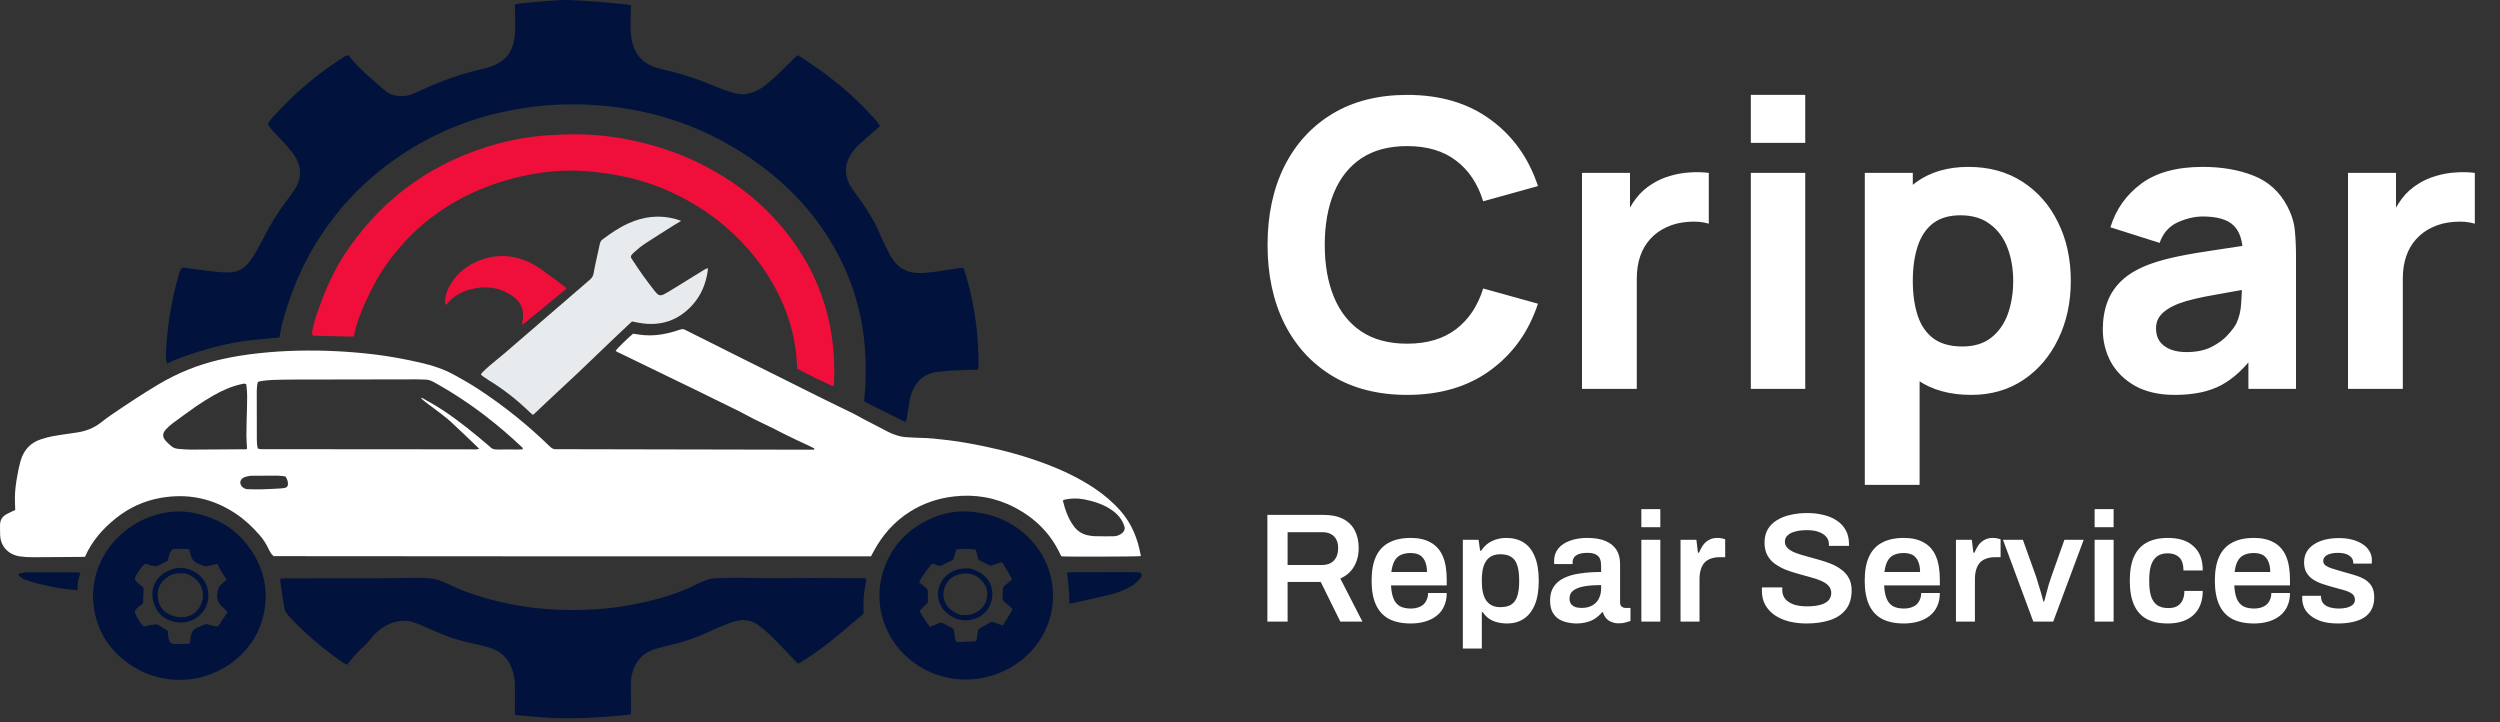 <svg width="225" height="65" viewBox="0 0 225 65" fill="none" xmlns="http://www.w3.org/2000/svg">
<rect x="0" y="0" width="225" height="65" fill="#333333" stroke="none"/>
<path d="M95.533 50.068C95.917 50.118 102.358 50.1 102.664 50.049C102.667 50.036 102.674 50.022 102.671 50.01C102.405 48.502 101.861 47.122 100.83 45.958C100.128 45.167 99.327 44.495 98.448 43.91C97.095 43.01 95.634 42.322 94.116 41.75C92.29 41.062 90.413 40.544 88.501 40.151C87.445 39.933 86.383 39.742 85.313 39.613C84.448 39.508 83.582 39.414 82.709 39.403C82.377 39.399 82.046 39.368 81.715 39.356C81.08 39.332 80.491 39.147 79.928 38.867C79.656 38.732 79.391 38.584 79.121 38.444C78.63 38.189 78.138 37.938 77.649 37.681C77.38 37.54 77.121 37.379 76.849 37.244C75.82 36.737 74.784 36.245 73.758 35.734C71.431 34.578 69.108 33.415 66.784 32.253C65.14 31.431 63.498 30.607 61.854 29.784C61.817 29.766 61.778 29.75 61.744 29.727C61.557 29.602 61.369 29.6 61.157 29.677C60.623 29.869 60.074 30.011 59.513 30.1C58.825 30.209 58.136 30.212 57.448 30.103C57.285 30.077 57.121 30.055 56.98 30.034C56.638 30.296 55.631 31.276 55.408 31.563C55.508 31.679 55.656 31.72 55.787 31.784C58.062 32.888 60.339 33.988 62.613 35.094C63.918 35.728 65.222 36.366 66.521 37.011C67.115 37.306 67.686 37.648 68.288 37.924C69.067 38.282 69.826 38.673 70.588 39.064C71.325 39.441 72.085 39.777 72.834 40.132C72.994 40.208 73.151 40.289 73.295 40.361C73.296 40.473 73.236 40.47 73.184 40.471C73.059 40.473 72.935 40.473 72.81 40.473C65.271 40.458 57.731 40.443 50.191 40.427C50.164 40.427 50.136 40.424 50.108 40.428C49.856 40.461 49.673 40.366 49.487 40.185C47.493 38.24 45.327 36.507 42.995 34.981C42.337 34.551 41.649 34.165 40.961 33.781C39.977 33.23 38.915 32.884 37.818 32.634C36.469 32.326 35.111 32.07 33.738 31.904C32.64 31.77 31.538 31.676 30.432 31.616C29.202 31.55 27.971 31.535 26.74 31.563C25.62 31.589 24.503 31.663 23.387 31.779C22.162 31.906 20.948 32.099 19.749 32.379C17.823 32.827 16.011 33.56 14.308 34.566C12.82 35.446 11.387 36.41 9.957 37.379C9.659 37.58 9.376 37.802 9.093 38.023C8.456 38.521 7.733 38.805 6.937 38.922C6.212 39.029 5.486 39.126 4.764 39.253C4.399 39.317 4.038 39.422 3.684 39.537C2.725 39.847 2.134 40.521 1.855 41.469C1.731 41.891 1.647 42.326 1.567 42.76C1.445 43.425 1.348 44.095 1.341 44.772C1.338 45.142 1.36 45.512 1.371 45.909C1.312 45.933 1.235 45.958 1.162 45.992C0.987 46.075 0.814 46.16 0.642 46.248C0.205 46.47 -0.016 46.819 0.002 47.315C0.012 47.605 -0.003 47.895 0.013 48.184C0.075 49.335 0.933 49.956 1.782 50.076C2.164 50.13 2.553 50.15 2.939 50.15C4.364 50.149 5.789 50.134 7.214 50.123C7.364 50.122 7.515 50.116 7.649 50.112C8.273 48.69 9.252 47.583 10.429 46.642C11.605 45.701 12.943 45.083 14.425 44.816C16.894 44.371 19.18 44.848 21.262 46.258C22.056 46.796 22.75 47.447 23.376 48.172C23.667 48.508 23.909 48.874 24.106 49.273C24.246 49.555 24.379 49.848 24.621 50.053C42.545 50.08 60.458 50.07 78.387 50.07C78.474 49.911 78.553 49.767 78.63 49.623C79.406 48.169 80.462 46.967 81.856 46.076C83.076 45.297 84.413 44.845 85.852 44.68C87.774 44.46 89.605 44.774 91.318 45.669C93.147 46.625 94.556 48.006 95.43 49.895C95.454 49.946 95.482 49.993 95.509 50.041C95.515 50.052 95.526 50.061 95.533 50.068ZM37.964 35.796C37.946 35.817 37.927 35.837 37.909 35.858C38.033 35.965 38.153 36.079 38.283 36.178C38.579 36.405 38.885 36.619 39.179 36.848C39.648 37.212 40.135 37.559 40.572 37.958C41.427 38.74 42.254 39.553 43.133 40.391C43.002 40.417 42.927 40.444 42.852 40.445C42.464 40.447 42.077 40.441 41.69 40.44C35.728 40.435 29.765 40.431 23.803 40.426C23.679 40.426 23.554 40.432 23.43 40.423C23.352 40.416 23.276 40.386 23.202 40.367C23.118 40.052 23.117 39.747 23.115 39.445C23.108 38.052 23.107 36.658 23.108 35.265C23.108 35.059 23.126 34.851 23.147 34.646C23.156 34.553 23.192 34.463 23.217 34.371C23.325 34.342 23.416 34.305 23.511 34.293C23.84 34.254 24.17 34.207 24.501 34.195C25.164 34.172 25.828 34.163 26.492 34.161C30.172 34.153 33.851 34.147 37.531 34.142C37.779 34.142 38.028 34.162 38.277 34.163C38.547 34.165 38.786 34.248 39.022 34.378C40.684 35.294 42.263 36.334 43.765 37.493C44.849 38.33 45.885 39.222 46.883 40.159C46.956 40.227 47.061 40.283 47.057 40.438C46.91 40.445 46.775 40.457 46.64 40.457C46.017 40.458 45.395 40.444 44.773 40.457C44.507 40.463 44.281 40.42 44.102 40.213C44.067 40.172 44.02 40.14 43.977 40.104C42.692 39.013 41.392 37.941 39.986 37.003C39.332 36.566 38.65 36.178 37.964 35.796ZM22.152 34.564C22.168 34.664 22.188 34.756 22.198 34.85C22.258 35.428 22.25 36.007 22.232 36.587C22.206 37.442 22.183 38.297 22.177 39.152C22.174 39.562 22.213 39.972 22.233 40.394C22.097 40.467 21.942 40.434 21.794 40.435C20.273 40.448 18.751 40.462 17.23 40.465C16.843 40.465 16.456 40.434 16.071 40.4C15.85 40.381 15.629 40.323 15.454 40.18C15.262 40.023 15.074 39.857 14.911 39.672C14.613 39.336 14.609 39.011 14.909 38.672C15.09 38.467 15.299 38.279 15.519 38.115C16.24 37.58 16.963 37.046 17.702 36.536C18.202 36.192 18.722 35.873 19.248 35.57C20.03 35.121 20.853 34.766 21.739 34.57C21.86 34.544 21.979 34.496 22.152 34.564ZM95.657 45.057C95.716 45.013 95.726 45.002 95.738 44.997C95.776 44.983 95.815 44.966 95.855 44.958C96.416 44.843 96.975 44.829 97.542 44.938C98.378 45.098 99.178 45.343 99.903 45.798C100.305 46.051 100.658 46.362 100.915 46.762C101.033 46.945 101.127 47.151 101.191 47.359C101.271 47.621 101.176 47.847 100.952 48.012C100.734 48.173 100.488 48.263 100.219 48.266C99.652 48.271 99.085 48.27 98.518 48.257C98.312 48.252 98.104 48.217 97.902 48.174C97.412 48.068 97.004 47.822 96.695 47.425C96.151 46.724 95.868 45.912 95.657 45.057ZM25.695 42.881C25.836 43.114 25.929 43.326 25.917 43.57C25.907 43.77 25.821 43.871 25.625 43.911C25.503 43.935 25.379 43.953 25.255 43.96C24.662 43.991 24.068 44.026 23.475 44.042C23.088 44.052 22.701 44.036 22.314 44.027C22.113 44.023 21.937 43.955 21.794 43.807C21.538 43.541 21.576 43.189 21.894 43.002C21.999 42.94 22.121 42.899 22.24 42.874C22.402 42.84 22.568 42.815 22.733 42.814C23.507 42.807 24.281 42.805 25.055 42.812C25.26 42.814 25.465 42.855 25.695 42.881Z" fill="white"/>
<path d="M71.793 4.969C71.678 5.068 71.56 5.16 71.454 5.265C71.01 5.7 70.579 6.148 70.127 6.575C69.746 6.935 69.352 7.284 68.947 7.617C68.571 7.924 68.151 8.165 67.689 8.325C67.178 8.502 66.665 8.527 66.139 8.386C65.389 8.185 64.668 7.904 63.955 7.606C62.599 7.042 61.207 6.595 59.772 6.278C59.449 6.206 59.128 6.115 58.818 6C57.858 5.644 57.237 4.969 56.953 3.985C56.794 3.436 56.75 2.872 56.744 2.306C56.739 1.852 56.769 1.396 56.781 0.941C56.785 0.792 56.782 0.642 56.782 0.477C56.666 0.452 56.575 0.424 56.483 0.413C55.136 0.262 53.786 0.147 52.433 0.061C51.742 0.017 51.051 -0.021 50.361 0.014C49.547 0.055 48.734 0.131 47.921 0.199C47.507 0.234 47.096 0.284 46.683 0.327C46.588 0.337 46.494 0.35 46.376 0.365C46.362 0.464 46.337 0.555 46.338 0.646C46.345 1.101 46.364 1.556 46.367 2.012C46.371 2.563 46.37 3.115 46.265 3.661C46.059 4.737 45.446 5.488 44.434 5.894C44.014 6.063 43.567 6.175 43.125 6.28C41.356 6.698 39.654 7.305 38.01 8.074C37.697 8.22 37.382 8.363 37.059 8.486C36.667 8.635 36.259 8.685 35.837 8.636C35.399 8.586 34.999 8.446 34.664 8.16C34.086 7.667 33.508 7.173 32.949 6.659C32.38 6.137 31.831 5.593 31.362 4.962C31.089 5.019 30.871 5.165 30.655 5.309C30.276 5.562 29.899 5.818 29.527 6.083C27.992 7.177 26.575 8.407 25.277 9.774C25.04 10.024 24.801 10.274 24.568 10.529C24.456 10.651 24.348 10.778 24.255 10.914C24.097 11.145 24.097 11.218 24.264 11.432C24.407 11.617 24.562 11.795 24.722 11.966C25.023 12.29 25.339 12.6 25.635 12.928C25.894 13.215 26.143 13.511 26.377 13.819C26.517 14.004 26.635 14.211 26.736 14.421C27.109 15.194 27.091 15.97 26.706 16.732C26.583 16.977 26.421 17.204 26.262 17.429C26.056 17.723 25.833 18.005 25.622 18.295C24.956 19.212 24.352 20.167 23.842 21.182C23.558 21.749 23.247 22.304 22.93 22.853C22.772 23.127 22.591 23.392 22.39 23.637C21.93 24.2 21.341 24.514 20.594 24.517C19.984 24.52 19.379 24.463 18.775 24.384C18.09 24.295 17.405 24.199 16.72 24.11C16.612 24.096 16.5 24.108 16.381 24.108C16.237 24.242 16.175 24.429 16.124 24.612C15.954 25.222 15.779 25.832 15.642 26.451C15.358 27.731 15.161 29.026 15.034 30.331C14.989 30.784 14.959 31.239 14.939 31.693C14.928 31.94 14.946 32.189 14.964 32.437C14.97 32.527 15.016 32.614 15.05 32.725C15.82 32.312 16.627 32.067 17.423 31.799C19.104 31.235 20.824 30.828 22.587 30.619C23.342 30.529 24.101 30.472 24.858 30.401C24.953 30.392 25.048 30.388 25.144 30.382C25.235 29.935 25.3 29.501 25.412 29.079C26.168 26.216 27.317 23.527 28.969 21.058C30.401 18.919 32.109 17.032 34.116 15.416C36.693 13.341 39.552 11.78 42.706 10.762C44.302 10.247 45.931 9.89 47.593 9.661C49.575 9.389 51.565 9.328 53.555 9.459C59.486 9.852 64.787 11.892 69.405 15.632C72.239 17.927 74.462 20.717 75.981 24.043C76.8 25.835 77.346 27.709 77.65 29.656C77.924 31.41 77.958 33.172 77.868 34.939C77.848 35.324 77.804 35.707 77.77 36.103C77.832 36.148 77.882 36.195 77.941 36.224C79.092 36.796 80.244 37.365 81.396 37.935C81.42 37.946 81.449 37.95 81.504 37.965C81.586 37.862 81.596 37.729 81.616 37.598C81.698 37.081 81.775 36.562 81.867 36.047C81.903 35.844 81.964 35.645 82.028 35.449C82.424 34.253 83.238 33.576 84.507 33.449C85.375 33.362 86.245 33.318 87.116 33.29C87.406 33.281 87.695 33.275 88.009 33.267C88.031 33.167 88.065 33.078 88.066 32.988C88.071 32.643 88.074 32.298 88.063 31.953C88.02 30.628 87.908 29.31 87.682 28.002C87.471 26.777 87.183 25.571 86.81 24.386C86.782 24.296 86.742 24.209 86.706 24.115C86.598 24.115 86.502 24.103 86.41 24.117C85.658 24.229 84.908 24.358 84.155 24.457C83.676 24.52 83.192 24.576 82.71 24.574C81.648 24.571 80.818 24.108 80.255 23.208C80.035 22.858 79.858 22.482 79.672 22.112C79.518 21.803 79.369 21.491 79.237 21.173C78.686 19.851 77.918 18.659 77.07 17.512C76.882 17.257 76.699 16.996 76.533 16.726C76.283 16.319 76.157 15.871 76.14 15.392C76.125 14.953 76.228 14.544 76.43 14.157C76.651 13.738 76.939 13.366 77.283 13.043C77.746 12.609 78.231 12.197 78.706 11.776C78.87 11.631 79.053 11.506 79.204 11.324C79.071 11.117 78.917 10.942 78.766 10.766C77.784 9.619 76.69 8.586 75.523 7.628C74.433 6.733 73.285 5.915 72.1 5.149C72.009 5.091 71.912 5.038 71.793 4.969Z" fill="#01133C"/>
<path d="M25.256 52.07C25.198 52.255 25.24 52.419 25.263 52.577C25.362 53.273 25.477 53.967 25.576 54.663C25.609 54.891 25.698 55.085 25.843 55.258C25.985 55.427 26.124 55.6 26.278 55.758C27.571 57.089 28.976 58.291 30.483 59.374C30.717 59.543 30.955 59.71 31.252 59.831C31.3 59.768 31.349 59.708 31.395 59.645C31.836 59.04 32.361 58.511 32.91 58.005C33.043 57.883 33.158 57.751 33.269 57.609C33.842 56.879 34.517 56.287 35.434 56.014C36.021 55.839 36.606 55.808 37.188 56.002C37.554 56.123 37.917 56.261 38.268 56.421C38.921 56.721 39.579 57.006 40.251 57.265C41.145 57.609 42.077 57.805 43.007 58.014C43.411 58.105 43.814 58.209 44.206 58.341C45.131 58.652 45.747 59.288 46.078 60.198C46.239 60.642 46.332 61.104 46.34 61.574C46.353 62.305 46.34 63.036 46.339 63.767C46.338 63.945 46.339 64.123 46.339 64.306C46.407 64.332 46.456 64.364 46.508 64.368C47.251 64.434 47.995 64.503 48.739 64.56C49.746 64.636 50.756 64.647 51.766 64.635C53.053 64.619 54.336 64.543 55.617 64.418C55.987 64.382 56.358 64.347 56.754 64.309C56.768 64.183 56.789 64.078 56.789 63.973C56.787 63.27 56.779 62.566 56.778 61.863C56.777 61.462 56.79 61.062 56.884 60.67C57.155 59.551 57.812 58.779 58.926 58.425C59.202 58.337 59.484 58.268 59.767 58.202C61.211 57.867 62.618 57.429 63.959 56.788C64.494 56.532 65.05 56.317 65.6 56.094C65.791 56.016 65.993 55.961 66.193 55.907C66.962 55.702 67.68 55.823 68.314 56.303C68.709 56.603 69.09 56.928 69.442 57.277C70.109 57.938 70.751 58.624 71.403 59.3C71.537 59.439 71.668 59.581 71.816 59.738C71.905 59.693 71.99 59.656 72.067 59.607C73.256 58.871 74.382 58.049 75.453 57.151C76.204 56.521 76.951 55.885 77.713 55.241C77.721 54.719 77.702 54.181 77.745 53.647C77.788 53.128 77.894 52.614 77.973 52.095C77.845 52.011 77.704 52.041 77.57 52.04C76.049 52.031 74.527 52.021 73.006 52.021C71.719 52.021 70.433 52.044 69.147 52.041C68.179 52.039 67.211 52.001 66.243 52C65.593 51.999 64.944 52.032 64.294 52.056C63.987 52.067 63.694 52.153 63.411 52.267C63.117 52.386 62.819 52.502 62.538 52.649C61.541 53.172 60.486 53.535 59.406 53.836C58.005 54.226 56.584 54.513 55.142 54.693C53.505 54.897 51.861 54.942 50.214 54.876C47.346 54.762 44.563 54.212 41.868 53.231C41.363 53.047 40.881 52.801 40.388 52.585C40.16 52.485 39.931 52.389 39.701 52.294C39.326 52.14 38.937 52.068 38.532 52.039C37.619 51.976 36.707 52.02 35.795 52.031C34.315 52.049 32.835 52.047 31.355 52.05C29.474 52.053 27.593 52.053 25.712 52.055C25.563 52.056 25.414 52.065 25.256 52.07Z" fill="#01133C"/>
<path d="M71.756 33.194C72.797 33.737 73.836 34.252 74.891 34.734C74.925 34.75 74.97 34.739 75.032 34.742C75.043 34.644 75.059 34.552 75.063 34.459C75.322 28.82 73.567 23.899 69.751 19.723C67.856 17.65 65.617 16.026 63.106 14.771C60.98 13.708 58.738 12.978 56.403 12.534C55.507 12.363 54.603 12.241 53.693 12.163C52.31 12.046 50.93 12.073 49.548 12.16C47.942 12.26 46.358 12.505 44.808 12.928C39.188 14.461 34.688 17.591 31.359 22.372C30.336 23.841 29.558 25.44 28.932 27.114C28.676 27.798 28.415 28.481 28.235 29.192C28.192 29.366 28.149 29.54 28.117 29.716C28.09 29.864 28.066 30.014 28.13 30.183C28.189 30.194 28.254 30.214 28.32 30.215C29.398 30.242 30.477 30.266 31.555 30.29C31.65 30.293 31.745 30.291 31.845 30.291C32.111 28.841 32.718 27.542 33.34 26.253C33.966 24.955 34.749 23.753 35.663 22.637C36.576 21.52 37.603 20.518 38.744 19.635C40.553 18.233 42.564 17.208 44.731 16.481C45.966 16.067 47.228 15.765 48.516 15.572C49.916 15.362 51.327 15.297 52.737 15.406C55.064 15.585 57.338 16.025 59.511 16.908C61.892 17.876 64.04 19.212 65.921 20.964C67.867 22.776 69.399 24.883 70.454 27.328C71.071 28.756 71.472 30.243 71.648 31.788C71.699 32.239 71.718 32.695 71.756 33.194Z" fill="#EF0F3A"/>
<path d="M94.777 53.591C94.761 50.301 92.624 47.82 90.243 46.773C89.283 46.352 88.279 46.12 87.237 46.045C85.937 45.951 84.702 46.22 83.538 46.785C81.375 47.836 79.963 49.515 79.366 51.853C78.674 54.562 79.659 57.467 81.763 59.257C82.997 60.307 84.425 60.93 86.033 61.114C89.35 61.493 92.923 59.684 94.26 56.297C94.603 55.428 94.784 54.491 94.777 53.591ZM90.187 50.588C90.489 51.12 90.834 51.598 91.088 52.148C90.936 52.277 90.797 52.39 90.663 52.508C90.53 52.625 90.365 52.709 90.27 52.87C90.256 53.242 90.241 53.612 90.226 54.007C90.459 54.21 90.698 54.417 90.934 54.627C91.003 54.689 91.061 54.762 91.132 54.837C90.835 55.34 90.56 55.83 90.226 56.294C89.958 56.199 89.711 56.117 89.469 56.021C89.3 55.954 89.16 55.965 89.004 56.071C88.788 56.218 88.552 56.336 88.325 56.467C88.231 56.522 88.138 56.579 88.061 56.625C87.946 56.989 87.975 57.356 87.845 57.714C87.327 57.737 86.818 57.765 86.308 57.779C86.071 57.786 86.022 57.742 85.974 57.505C85.924 57.262 85.889 57.016 85.854 56.771C85.837 56.653 85.789 56.565 85.679 56.51C85.395 56.368 85.113 56.223 84.831 56.078C84.723 56.022 84.618 56.035 84.512 56.082C84.323 56.166 84.133 56.248 83.942 56.329C83.869 56.359 83.792 56.383 83.695 56.417C83.347 55.954 83.024 55.498 82.765 54.981C83.026 54.713 83.275 54.458 83.506 54.221C83.506 53.888 83.499 53.585 83.509 53.282C83.515 53.096 83.437 52.973 83.293 52.866C83.095 52.718 82.908 52.557 82.722 52.405C83.002 51.837 83.647 50.941 83.94 50.713C84.1 50.773 84.268 50.836 84.434 50.901C84.543 50.943 84.646 50.944 84.753 50.888C85.096 50.713 85.442 50.542 85.812 50.357C85.894 50.061 85.981 49.746 86.065 49.444C86.51 49.375 87.51 49.393 87.823 49.472C87.901 49.773 87.98 50.079 88.061 50.391C88.426 50.568 88.785 50.742 89.163 50.925C89.478 50.822 89.804 50.714 90.187 50.588Z" fill="#01133C"/>
<path d="M8.361 53.729C8.46 56.324 9.596 58.421 11.815 59.887C14.923 61.939 19.099 61.554 21.791 58.84C22.946 57.676 23.632 56.267 23.849 54.641C24.127 52.558 23.531 50.707 22.271 49.061C21.07 47.491 19.46 46.591 17.527 46.181C13.662 45.36 9.335 48.041 8.507 52.269C8.467 52.472 8.434 52.676 8.414 52.882C8.389 53.142 8.38 53.405 8.361 53.729ZM12.951 56.394C12.626 56.078 12.408 55.729 12.234 55.353C12.093 55.045 12.112 54.962 12.346 54.731C12.434 54.644 12.534 54.569 12.632 54.492C12.718 54.425 12.808 54.363 12.869 54.318C12.89 53.835 12.909 53.383 12.929 52.915C12.903 52.893 12.86 52.86 12.819 52.824C12.634 52.659 12.446 52.498 12.265 52.328C12.126 52.197 12.123 52.048 12.205 51.877C12.387 51.5 12.631 51.17 12.914 50.864C13.022 50.747 13.138 50.733 13.286 50.795C13.556 50.906 13.845 50.944 14.115 50.968C14.449 50.795 14.767 50.631 15.1 50.459C15.177 50.108 15.252 49.743 15.51 49.426C16.007 49.402 16.514 49.347 17.031 49.451C17.087 49.653 17.139 49.852 17.196 50.049C17.281 50.342 17.453 50.562 17.745 50.68C17.898 50.742 18.047 50.814 18.2 50.879C18.394 50.963 18.585 50.989 18.8 50.921C19.046 50.843 19.302 50.78 19.576 50.773C19.658 50.943 19.73 51.105 19.816 51.261C19.902 51.417 19.999 51.569 20.097 51.718C20.193 51.864 20.297 52.005 20.401 52.153C20.228 52.309 20.067 52.439 19.925 52.587C19.822 52.695 19.702 52.814 19.66 52.95C19.487 53.514 19.465 54.066 19.923 54.531C20.049 54.658 20.179 54.781 20.308 54.906C20.374 54.97 20.44 55.034 20.486 55.079C20.191 55.525 19.91 55.948 19.615 56.394C19.278 56.383 18.942 56.254 18.565 56.156C18.322 56.256 18.056 56.368 17.787 56.474C17.434 56.614 17.234 56.874 17.174 57.243C17.14 57.459 17.116 57.676 17.085 57.912C17.011 57.923 16.932 57.942 16.852 57.945C16.548 57.954 16.244 57.959 15.94 57.962C15.339 57.968 15.269 57.911 15.149 57.317C15.131 57.223 15.126 57.125 15.116 57.03C15.107 56.936 15.1 56.842 15.093 56.77C14.779 56.576 14.487 56.395 14.179 56.204C13.784 56.196 13.378 56.266 12.951 56.394Z" fill="#01133C"/>
<path d="M61.302 19.878C61.085 19.805 60.959 19.755 60.829 19.719C59.352 19.312 57.927 19.478 56.544 20.107C55.708 20.487 54.957 21.002 54.227 21.552C54.096 21.651 54.023 21.772 53.989 21.925C53.877 22.436 53.762 22.948 53.653 23.46C53.572 23.838 53.486 24.215 53.425 24.596C53.385 24.844 53.265 25.023 53.078 25.183C52.226 25.91 51.382 26.645 50.535 27.376C48.83 28.848 47.126 30.321 45.417 31.788C44.966 32.176 44.498 32.543 44.046 32.927C43.825 33.115 43.619 33.32 43.41 33.521C43.363 33.566 43.332 33.629 43.281 33.7C43.35 33.766 43.403 33.828 43.467 33.873C43.637 33.993 43.807 34.111 43.984 34.219C45.349 35.049 46.588 36.039 47.733 37.148C47.802 37.214 47.877 37.272 47.962 37.345C48.074 37.244 48.177 37.155 48.278 37.061C49.003 36.38 49.719 35.69 50.453 35.018C52.522 33.123 54.506 31.139 56.559 29.228C56.659 29.134 56.761 29.041 56.88 28.931C57.117 28.976 57.359 29.028 57.601 29.069C59.467 29.38 61.049 28.85 62.319 27.449C63.093 26.595 63.513 25.57 63.689 24.44C63.703 24.349 63.7 24.256 63.707 24.12C63.56 24.192 63.446 24.237 63.343 24.3C62.413 24.871 61.486 25.447 60.556 26.019C60.285 26.185 60.017 26.357 59.733 26.497C59.447 26.638 59.281 26.591 59.067 26.364C59.001 26.294 58.941 26.218 58.881 26.142C58.209 25.282 57.57 24.398 56.978 23.481C56.752 23.131 56.646 23.099 57.062 22.715C57.375 22.425 57.713 22.154 58.068 21.919C58.91 21.363 59.767 20.832 60.62 20.292C60.817 20.168 61.018 20.05 61.302 19.878Z" fill="#E8EBEE"/>
<path d="M40.122 27.429C40.163 27.401 40.203 27.384 40.227 27.355C40.797 26.649 41.553 26.238 42.416 26.023C43.741 25.693 44.999 25.86 46.133 26.652C46.863 27.162 47.19 27.866 47.045 28.763C47.023 28.898 47.008 29.034 46.983 29.22C47.077 29.165 47.136 29.141 47.183 29.102C47.665 28.71 48.145 28.317 48.625 27.923C49.34 27.336 50.054 26.749 50.768 26.161C50.841 26.101 50.91 26.035 50.984 25.969C50.953 25.924 50.937 25.883 50.906 25.86C50.142 25.293 49.386 24.713 48.605 24.168C47.899 23.673 47.117 23.331 46.267 23.151C44.3 22.737 42.096 23.538 40.892 25.088C40.499 25.595 40.198 26.15 40.086 26.789C40.056 26.963 40.063 27.145 40.06 27.323C40.06 27.356 40.097 27.389 40.122 27.429Z" fill="#EF0F3A"/>
<path d="M96.034 51.516C96.087 51.999 96.151 52.459 96.186 52.923C96.22 53.374 96.225 53.828 96.243 54.299C96.305 54.304 96.358 54.32 96.406 54.309C97.524 54.06 98.644 53.82 99.758 53.551C100.307 53.419 100.848 53.249 101.362 53.004C101.766 52.812 102.129 52.565 102.445 52.252C102.542 52.156 102.63 52.045 102.697 51.927C102.811 51.726 102.736 51.572 102.517 51.528C102.436 51.512 102.352 51.506 102.27 51.503C102.076 51.496 101.883 51.491 101.69 51.491C99.921 51.493 98.152 51.496 96.383 51.5C96.275 51.501 96.167 51.51 96.034 51.516Z" fill="#01133C"/>
<path d="M6.992 53.128C6.992 52.913 6.981 52.736 6.995 52.561C7.008 52.397 7.038 52.233 7.078 52.074C7.12 51.904 7.184 51.74 7.244 51.553C7.17 51.538 7.12 51.519 7.07 51.519C5.552 51.51 4.035 51.499 2.517 51.501C2.285 51.502 2.052 51.553 1.823 51.599C1.671 51.63 1.635 51.779 1.76 51.874C1.911 51.99 2.073 52.109 2.25 52.172C2.652 52.313 3.063 52.431 3.476 52.538C3.916 52.651 4.36 52.749 4.806 52.839C5.508 52.981 6.221 53.055 6.992 53.128Z" fill="#01133C"/>
<path d="M87.02 51.15C86.12 51.162 85.448 51.428 84.94 52.047C84.209 52.937 84.242 54.215 85.058 55.026C85.763 55.728 86.623 55.993 87.607 55.728C88.565 55.469 89.227 54.67 89.307 53.658C89.378 52.756 88.945 51.892 88.02 51.435C87.672 51.262 87.312 51.117 87.02 51.15ZM84.902 53.401C84.919 53.31 84.934 53.129 84.988 52.96C85.255 52.127 85.873 51.71 86.708 51.622C87.487 51.539 88.104 51.872 88.555 52.503C88.708 52.718 88.808 52.963 88.839 53.228C88.983 54.488 87.965 55.485 86.602 55.344C86.173 55.299 85.786 55.083 85.469 54.778C85.106 54.428 84.908 53.999 84.902 53.401Z" fill="#01133C"/>
<path d="M13.714 53.396C13.716 54.694 14.427 55.619 15.518 55.917C16.392 56.156 17.197 56.011 17.897 55.436C19.149 54.408 19.004 52.385 17.626 51.53C16.701 50.956 15.762 50.972 14.843 51.528C14.084 51.986 13.738 52.696 13.714 53.396ZM16.329 51.588C16.744 51.586 17.049 51.692 17.465 51.999C18.135 52.491 18.433 53.333 18.187 54.123C17.933 54.941 17.363 55.517 16.334 55.558C16.053 55.569 15.787 55.499 15.526 55.408C14.802 55.158 14.334 54.669 14.217 53.904C14.097 53.12 14.355 52.467 15.001 51.985C15.38 51.702 15.81 51.581 16.329 51.588Z" fill="#01133C"/>
<path d="M126.644 35.54C124.052 35.54 121.814 34.976 119.93 33.848C118.058 32.72 116.612 31.142 115.592 29.114C114.584 27.086 114.08 24.728 114.08 22.04C114.08 19.352 114.584 16.994 115.592 14.966C116.612 12.938 118.058 11.36 119.93 10.232C121.814 9.104 124.052 8.54 126.644 8.54C129.62 8.54 132.116 9.278 134.132 10.754C136.16 12.23 137.588 14.228 138.416 16.748L133.484 18.116C133.004 16.544 132.194 15.326 131.054 14.462C129.914 13.586 128.444 13.148 126.644 13.148C125 13.148 123.626 13.514 122.522 14.246C121.43 14.978 120.608 16.01 120.056 17.342C119.504 18.674 119.228 20.24 119.228 22.04C119.228 23.84 119.504 25.406 120.056 26.738C120.608 28.07 121.43 29.102 122.522 29.834C123.626 30.566 125 30.932 126.644 30.932C128.444 30.932 129.914 30.494 131.054 29.618C132.194 28.742 133.004 27.524 133.484 25.964L138.416 27.332C137.588 29.852 136.16 31.85 134.132 33.326C132.116 34.802 129.62 35.54 126.644 35.54ZM142.379 35V15.56H146.699V20.312L146.231 19.7C146.483 19.028 146.819 18.416 147.239 17.864C147.659 17.312 148.175 16.856 148.787 16.496C149.255 16.208 149.765 15.986 150.317 15.83C150.869 15.662 151.439 15.56 152.027 15.524C152.615 15.476 153.203 15.488 153.791 15.56V20.132C153.251 19.964 152.621 19.91 151.901 19.97C151.193 20.018 150.551 20.18 149.975 20.456C149.399 20.72 148.913 21.074 148.517 21.518C148.121 21.95 147.821 22.466 147.617 23.066C147.413 23.654 147.311 24.32 147.311 25.064V35H142.379ZM157.575 12.86V8.54H162.471V12.86H157.575ZM157.575 35V15.56H162.471V35H157.575ZM177.408 35.54C175.476 35.54 173.862 35.09 172.566 34.19C171.27 33.29 170.292 32.066 169.632 30.518C168.984 28.97 168.66 27.224 168.66 25.28C168.66 23.336 168.984 21.59 169.632 20.042C170.28 18.494 171.234 17.27 172.494 16.37C173.754 15.47 175.308 15.02 177.156 15.02C179.016 15.02 180.636 15.464 182.016 16.352C183.396 17.24 184.464 18.458 185.22 20.006C185.988 21.542 186.372 23.3 186.372 25.28C186.372 27.224 185.994 28.97 185.238 30.518C184.494 32.066 183.45 33.29 182.106 34.19C180.762 35.09 179.196 35.54 177.408 35.54ZM167.832 43.64V15.56H172.152V28.88H172.764V43.64H167.832ZM176.616 31.184C177.672 31.184 178.536 30.92 179.208 30.392C179.88 29.864 180.378 29.156 180.702 28.268C181.026 27.368 181.188 26.372 181.188 25.28C181.188 24.2 181.02 23.216 180.684 22.328C180.348 21.428 179.826 20.714 179.118 20.186C178.422 19.646 177.528 19.376 176.436 19.376C175.416 19.376 174.588 19.622 173.952 20.114C173.328 20.606 172.872 21.296 172.584 22.184C172.296 23.072 172.152 24.104 172.152 25.28C172.152 26.456 172.296 27.488 172.584 28.376C172.872 29.264 173.34 29.954 173.988 30.446C174.648 30.938 175.524 31.184 176.616 31.184ZM195.733 35.54C194.341 35.54 193.159 35.276 192.187 34.748C191.227 34.208 190.495 33.494 189.991 32.606C189.499 31.706 189.253 30.716 189.253 29.636C189.253 28.736 189.391 27.914 189.667 27.17C189.943 26.426 190.387 25.772 190.999 25.208C191.623 24.632 192.457 24.152 193.501 23.768C194.221 23.504 195.079 23.27 196.075 23.066C197.071 22.862 198.199 22.67 199.459 22.49C200.719 22.298 202.105 22.088 203.617 21.86L201.853 22.832C201.853 21.68 201.577 20.834 201.025 20.294C200.473 19.754 199.549 19.484 198.253 19.484C197.533 19.484 196.783 19.658 196.003 20.006C195.223 20.354 194.677 20.972 194.365 21.86L189.937 20.456C190.429 18.848 191.353 17.54 192.709 16.532C194.065 15.524 195.913 15.02 198.253 15.02C199.969 15.02 201.493 15.284 202.825 15.812C204.157 16.34 205.165 17.252 205.849 18.548C206.233 19.268 206.461 19.988 206.533 20.708C206.605 21.428 206.641 22.232 206.641 23.12V35H202.357V31.004L202.969 31.832C202.021 33.14 200.995 34.088 199.891 34.676C198.799 35.252 197.413 35.54 195.733 35.54ZM196.777 31.688C197.677 31.688 198.433 31.532 199.045 31.22C199.669 30.896 200.161 30.53 200.521 30.122C200.893 29.714 201.145 29.372 201.277 29.096C201.529 28.568 201.673 27.956 201.709 27.26C201.757 26.552 201.781 25.964 201.781 25.496L203.221 25.856C201.769 26.096 200.593 26.3 199.693 26.468C198.793 26.624 198.067 26.768 197.515 26.9C196.963 27.032 196.477 27.176 196.057 27.332C195.577 27.524 195.187 27.734 194.887 27.962C194.599 28.178 194.383 28.418 194.239 28.682C194.107 28.946 194.041 29.24 194.041 29.564C194.041 30.008 194.149 30.392 194.365 30.716C194.593 31.028 194.911 31.268 195.319 31.436C195.727 31.604 196.213 31.688 196.777 31.688ZM211.321 35V15.56H215.641V20.312L215.173 19.7C215.425 19.028 215.761 18.416 216.181 17.864C216.601 17.312 217.117 16.856 217.729 16.496C218.197 16.208 218.707 15.986 219.259 15.83C219.811 15.662 220.381 15.56 220.969 15.524C221.557 15.476 222.145 15.488 222.733 15.56V20.132C222.193 19.964 221.563 19.91 220.843 19.97C220.135 20.018 219.493 20.18 218.917 20.456C218.341 20.72 217.855 21.074 217.459 21.518C217.063 21.95 216.763 22.466 216.559 23.066C216.355 23.654 216.253 24.32 216.253 25.064V35H211.321Z" fill="white"/>
<path d="M114.064 55.945V46.341H119.118C119.827 46.341 120.415 46.463 120.882 46.705C121.349 46.948 121.699 47.293 121.932 47.741C122.165 48.189 122.282 48.717 122.282 49.323C122.282 49.949 122.142 50.504 121.862 50.989C121.582 51.465 121.171 51.825 120.63 52.067L122.618 55.945H120.63L118.866 52.375H115.884V55.945H114.064ZM115.884 50.849H118.978C119.445 50.849 119.804 50.714 120.056 50.443C120.308 50.173 120.434 49.799 120.434 49.323C120.434 49.015 120.378 48.759 120.266 48.553C120.154 48.339 119.991 48.175 119.776 48.063C119.561 47.951 119.295 47.895 118.978 47.895H115.884V50.849ZM126.972 56.113C126.188 56.113 125.535 55.978 125.012 55.707C124.49 55.427 124.098 55.003 123.836 54.433C123.575 53.864 123.444 53.141 123.444 52.263C123.444 51.377 123.575 50.653 123.836 50.093C124.098 49.524 124.49 49.104 125.012 48.833C125.535 48.553 126.188 48.413 126.972 48.413C127.682 48.413 128.274 48.549 128.75 48.819C129.236 49.081 129.6 49.487 129.842 50.037C130.085 50.588 130.206 51.302 130.206 52.179V52.683H125.194C125.213 53.141 125.283 53.528 125.404 53.845C125.526 54.153 125.712 54.387 125.964 54.545C126.226 54.695 126.566 54.769 126.986 54.769C127.201 54.769 127.402 54.741 127.588 54.685C127.775 54.629 127.938 54.545 128.078 54.433C128.218 54.312 128.326 54.163 128.4 53.985C128.484 53.808 128.526 53.603 128.526 53.369H130.206C130.206 53.836 130.122 54.242 129.954 54.587C129.796 54.933 129.567 55.217 129.268 55.441C128.979 55.665 128.638 55.833 128.246 55.945C127.854 56.057 127.43 56.113 126.972 56.113ZM125.222 51.479H128.428C128.428 51.171 128.391 50.91 128.316 50.695C128.251 50.481 128.153 50.303 128.022 50.163C127.901 50.023 127.752 49.925 127.574 49.869C127.397 49.804 127.196 49.771 126.972 49.771C126.608 49.771 126.3 49.832 126.048 49.953C125.806 50.075 125.619 50.261 125.488 50.513C125.358 50.765 125.269 51.087 125.222 51.479ZM131.656 58.367V48.581H133.07L133.21 49.561H133.308C133.551 49.179 133.868 48.894 134.26 48.707C134.652 48.511 135.086 48.413 135.562 48.413C136.169 48.413 136.687 48.549 137.116 48.819C137.555 49.09 137.891 49.51 138.124 50.079C138.367 50.649 138.488 51.381 138.488 52.277C138.488 53.155 138.367 53.878 138.124 54.447C137.881 55.017 137.545 55.437 137.116 55.707C136.696 55.978 136.211 56.113 135.66 56.113C135.324 56.113 135.016 56.076 134.736 56.001C134.456 55.927 134.209 55.815 133.994 55.665C133.779 55.507 133.597 55.315 133.448 55.091H133.364V58.367H131.656ZM135.03 54.643C135.45 54.643 135.781 54.564 136.024 54.405C136.276 54.237 136.453 53.985 136.556 53.649C136.668 53.313 136.724 52.889 136.724 52.375V52.179C136.724 51.657 136.668 51.227 136.556 50.891C136.453 50.546 136.276 50.294 136.024 50.135C135.781 49.967 135.45 49.883 135.03 49.883C134.647 49.883 134.33 49.972 134.078 50.149C133.835 50.327 133.653 50.588 133.532 50.933C133.42 51.269 133.364 51.685 133.364 52.179V52.347C133.364 52.711 133.397 53.038 133.462 53.327C133.527 53.607 133.625 53.845 133.756 54.041C133.896 54.237 134.069 54.387 134.274 54.489C134.489 54.592 134.741 54.643 135.03 54.643ZM141.831 56.113C141.626 56.113 141.388 56.085 141.117 56.029C140.856 55.983 140.599 55.889 140.347 55.749C140.105 55.609 139.904 55.404 139.745 55.133C139.587 54.853 139.507 54.489 139.507 54.041C139.507 53.537 139.619 53.122 139.843 52.795C140.067 52.459 140.38 52.198 140.781 52.011C141.192 51.815 141.677 51.68 142.237 51.605C142.807 51.521 143.427 51.479 144.099 51.479V50.877C144.099 50.663 144.067 50.471 144.001 50.303C143.936 50.135 143.815 50.005 143.637 49.911C143.469 49.809 143.213 49.757 142.867 49.757C142.522 49.757 142.251 49.799 142.055 49.883C141.859 49.967 141.724 50.07 141.649 50.191C141.575 50.313 141.537 50.439 141.537 50.569V50.765H139.885C139.876 50.719 139.871 50.672 139.871 50.625C139.871 50.579 139.871 50.523 139.871 50.457C139.871 50.037 139.997 49.673 140.249 49.365C140.501 49.057 140.851 48.824 141.299 48.665C141.747 48.497 142.265 48.413 142.853 48.413C143.525 48.413 144.076 48.507 144.505 48.693C144.944 48.88 145.271 49.146 145.485 49.491C145.7 49.837 145.807 50.257 145.807 50.751V54.223C145.807 54.401 145.859 54.527 145.961 54.601C146.064 54.676 146.176 54.713 146.297 54.713H146.745V55.889C146.652 55.927 146.517 55.969 146.339 56.015C146.162 56.071 145.943 56.099 145.681 56.099C145.439 56.099 145.219 56.057 145.023 55.973C144.837 55.899 144.678 55.787 144.547 55.637C144.417 55.488 144.323 55.311 144.267 55.105H144.183C144.025 55.301 143.833 55.479 143.609 55.637C143.395 55.787 143.138 55.903 142.839 55.987C142.55 56.071 142.214 56.113 141.831 56.113ZM142.349 54.713C142.629 54.713 142.877 54.671 143.091 54.587C143.315 54.503 143.497 54.387 143.637 54.237C143.787 54.088 143.899 53.906 143.973 53.691C144.057 53.477 144.099 53.243 144.099 52.991V52.655C143.586 52.655 143.11 52.688 142.671 52.753C142.242 52.819 141.897 52.94 141.635 53.117C141.383 53.295 141.257 53.547 141.257 53.873C141.257 54.041 141.295 54.191 141.369 54.321C141.453 54.443 141.575 54.541 141.733 54.615C141.901 54.681 142.107 54.713 142.349 54.713ZM147.721 47.447V45.823H149.429V47.447H147.721ZM147.721 55.945V48.581H149.429V55.945H147.721ZM151.248 55.945V48.581H152.676L152.816 49.743H152.914C153.007 49.51 153.119 49.295 153.25 49.099C153.39 48.894 153.567 48.731 153.782 48.609C153.997 48.479 154.258 48.413 154.566 48.413C154.715 48.413 154.851 48.427 154.972 48.455C155.103 48.483 155.201 48.511 155.266 48.539V50.149H154.748C154.459 50.149 154.202 50.191 153.978 50.275C153.754 50.35 153.563 50.471 153.404 50.639C153.255 50.807 153.143 51.017 153.068 51.269C152.993 51.521 152.956 51.815 152.956 52.151V55.945H151.248ZM162.587 56.113C162.055 56.113 161.547 56.057 161.061 55.945C160.576 55.824 160.147 55.642 159.773 55.399C159.4 55.147 159.106 54.839 158.891 54.475C158.677 54.102 158.569 53.663 158.569 53.159C158.569 53.103 158.569 53.047 158.569 52.991C158.579 52.935 158.583 52.893 158.583 52.865H160.417C160.417 52.884 160.413 52.921 160.403 52.977C160.403 53.024 160.403 53.066 160.403 53.103C160.403 53.411 160.492 53.677 160.669 53.901C160.847 54.116 161.103 54.284 161.439 54.405C161.775 54.517 162.172 54.573 162.629 54.573C162.937 54.573 163.208 54.555 163.441 54.517C163.684 54.48 163.889 54.429 164.057 54.363C164.235 54.289 164.379 54.205 164.491 54.111C164.603 54.009 164.683 53.897 164.729 53.775C164.785 53.654 164.813 53.523 164.813 53.383C164.813 53.113 164.729 52.889 164.561 52.711C164.393 52.534 164.165 52.385 163.875 52.263C163.595 52.142 163.273 52.035 162.909 51.941C162.555 51.839 162.186 51.736 161.803 51.633C161.43 51.531 161.061 51.409 160.697 51.269C160.343 51.12 160.021 50.943 159.731 50.737C159.451 50.532 159.227 50.275 159.059 49.967C158.891 49.65 158.807 49.272 158.807 48.833C158.807 48.385 158.901 47.993 159.087 47.657C159.283 47.321 159.554 47.046 159.899 46.831C160.254 46.607 160.665 46.444 161.131 46.341C161.598 46.229 162.107 46.173 162.657 46.173C163.171 46.173 163.651 46.229 164.099 46.341C164.557 46.444 164.958 46.612 165.303 46.845C165.649 47.069 165.919 47.359 166.115 47.713C166.311 48.059 166.409 48.474 166.409 48.959V49.127H164.603V48.987C164.603 48.717 164.519 48.488 164.351 48.301C164.193 48.115 163.964 47.97 163.665 47.867C163.376 47.765 163.035 47.713 162.643 47.713C162.223 47.713 161.864 47.755 161.565 47.839C161.267 47.914 161.038 48.031 160.879 48.189C160.721 48.339 160.641 48.525 160.641 48.749C160.641 48.983 160.725 49.179 160.893 49.337C161.061 49.496 161.285 49.631 161.565 49.743C161.855 49.855 162.177 49.958 162.531 50.051C162.895 50.145 163.264 50.247 163.637 50.359C164.02 50.462 164.389 50.583 164.743 50.723C165.107 50.863 165.429 51.041 165.709 51.255C165.999 51.461 166.227 51.717 166.395 52.025C166.563 52.333 166.647 52.702 166.647 53.131C166.647 53.85 166.47 54.429 166.115 54.867C165.77 55.306 165.289 55.623 164.673 55.819C164.067 56.015 163.371 56.113 162.587 56.113ZM171.351 56.113C170.567 56.113 169.914 55.978 169.391 55.707C168.869 55.427 168.477 55.003 168.215 54.433C167.954 53.864 167.823 53.141 167.823 52.263C167.823 51.377 167.954 50.653 168.215 50.093C168.477 49.524 168.869 49.104 169.391 48.833C169.914 48.553 170.567 48.413 171.351 48.413C172.061 48.413 172.653 48.549 173.129 48.819C173.615 49.081 173.979 49.487 174.221 50.037C174.464 50.588 174.585 51.302 174.585 52.179V52.683H169.573C169.592 53.141 169.662 53.528 169.783 53.845C169.905 54.153 170.091 54.387 170.343 54.545C170.605 54.695 170.945 54.769 171.365 54.769C171.58 54.769 171.781 54.741 171.967 54.685C172.154 54.629 172.317 54.545 172.457 54.433C172.597 54.312 172.705 54.163 172.779 53.985C172.863 53.808 172.905 53.603 172.905 53.369H174.585C174.585 53.836 174.501 54.242 174.333 54.587C174.175 54.933 173.946 55.217 173.647 55.441C173.358 55.665 173.017 55.833 172.625 55.945C172.233 56.057 171.809 56.113 171.351 56.113ZM169.601 51.479H172.807C172.807 51.171 172.77 50.91 172.695 50.695C172.63 50.481 172.532 50.303 172.401 50.163C172.28 50.023 172.131 49.925 171.953 49.869C171.776 49.804 171.575 49.771 171.351 49.771C170.987 49.771 170.679 49.832 170.427 49.953C170.185 50.075 169.998 50.261 169.867 50.513C169.737 50.765 169.648 51.087 169.601 51.479ZM176.035 55.945V48.581H177.463L177.603 49.743H177.701C177.794 49.51 177.906 49.295 178.037 49.099C178.177 48.894 178.354 48.731 178.569 48.609C178.784 48.479 179.045 48.413 179.353 48.413C179.502 48.413 179.638 48.427 179.759 48.455C179.89 48.483 179.988 48.511 180.053 48.539V50.149H179.535C179.246 50.149 178.989 50.191 178.765 50.275C178.541 50.35 178.35 50.471 178.191 50.639C178.042 50.807 177.93 51.017 177.855 51.269C177.78 51.521 177.743 51.815 177.743 52.151V55.945H176.035ZM182.997 55.945L180.267 48.581H182.059L183.249 51.899C183.305 52.058 183.371 52.273 183.445 52.543C183.529 52.805 183.613 53.08 183.697 53.369C183.781 53.649 183.851 53.906 183.907 54.139H183.977C184.033 53.925 184.099 53.677 184.173 53.397C184.248 53.117 184.323 52.842 184.397 52.571C184.481 52.301 184.556 52.077 184.621 51.899L185.797 48.581H187.533L184.789 55.945H182.997ZM188.517 47.447V45.823H190.225V47.447H188.517ZM188.517 55.945V48.581H190.225V55.945H188.517ZM195.111 56.113C194.345 56.113 193.706 55.978 193.193 55.707C192.689 55.427 192.311 55.003 192.059 54.433C191.807 53.864 191.681 53.141 191.681 52.263C191.681 51.377 191.807 50.653 192.059 50.093C192.32 49.524 192.703 49.104 193.207 48.833C193.72 48.553 194.355 48.413 195.111 48.413C195.605 48.413 196.044 48.474 196.427 48.595C196.809 48.717 197.136 48.903 197.407 49.155C197.687 49.398 197.897 49.701 198.037 50.065C198.177 50.429 198.247 50.854 198.247 51.339H196.511C196.511 50.994 196.459 50.709 196.357 50.485C196.254 50.261 196.095 50.093 195.881 49.981C195.675 49.86 195.409 49.799 195.083 49.799C194.7 49.799 194.387 49.888 194.145 50.065C193.902 50.243 193.72 50.509 193.599 50.863C193.487 51.209 193.431 51.647 193.431 52.179V52.361C193.431 52.884 193.487 53.323 193.599 53.677C193.72 54.032 193.907 54.298 194.159 54.475C194.411 54.643 194.742 54.727 195.153 54.727C195.47 54.727 195.731 54.671 195.937 54.559C196.151 54.438 196.315 54.261 196.427 54.027C196.539 53.794 196.595 53.514 196.595 53.187H198.247C198.247 53.645 198.177 54.055 198.037 54.419C197.897 54.783 197.691 55.091 197.421 55.343C197.15 55.595 196.819 55.787 196.427 55.917C196.044 56.048 195.605 56.113 195.111 56.113ZM202.865 56.113C202.081 56.113 201.428 55.978 200.905 55.707C200.382 55.427 199.99 55.003 199.729 54.433C199.468 53.864 199.337 53.141 199.337 52.263C199.337 51.377 199.468 50.653 199.729 50.093C199.99 49.524 200.382 49.104 200.905 48.833C201.428 48.553 202.081 48.413 202.865 48.413C203.574 48.413 204.167 48.549 204.643 48.819C205.128 49.081 205.492 49.487 205.735 50.037C205.978 50.588 206.099 51.302 206.099 52.179V52.683H201.087C201.106 53.141 201.176 53.528 201.297 53.845C201.418 54.153 201.605 54.387 201.857 54.545C202.118 54.695 202.459 54.769 202.879 54.769C203.094 54.769 203.294 54.741 203.481 54.685C203.668 54.629 203.831 54.545 203.971 54.433C204.111 54.312 204.218 54.163 204.293 53.985C204.377 53.808 204.419 53.603 204.419 53.369H206.099C206.099 53.836 206.015 54.242 205.847 54.587C205.688 54.933 205.46 55.217 205.161 55.441C204.872 55.665 204.531 55.833 204.139 55.945C203.747 56.057 203.322 56.113 202.865 56.113ZM201.115 51.479H204.321C204.321 51.171 204.284 50.91 204.209 50.695C204.144 50.481 204.046 50.303 203.915 50.163C203.794 50.023 203.644 49.925 203.467 49.869C203.29 49.804 203.089 49.771 202.865 49.771C202.501 49.771 202.193 49.832 201.941 49.953C201.698 50.075 201.512 50.261 201.381 50.513C201.25 50.765 201.162 51.087 201.115 51.479ZM210.419 56.113C209.887 56.113 209.42 56.057 209.019 55.945C208.617 55.824 208.281 55.661 208.011 55.455C207.74 55.25 207.535 55.012 207.395 54.741C207.264 54.461 207.199 54.158 207.199 53.831C207.199 53.785 207.199 53.743 207.199 53.705C207.208 53.668 207.213 53.64 207.213 53.621H208.893C208.893 53.64 208.893 53.659 208.893 53.677C208.893 53.696 208.893 53.715 208.893 53.733C208.902 53.985 208.981 54.191 209.131 54.349C209.28 54.499 209.476 54.606 209.719 54.671C209.961 54.737 210.218 54.769 210.489 54.769C210.731 54.769 210.96 54.746 211.175 54.699C211.399 54.643 211.581 54.559 211.721 54.447C211.87 54.326 211.945 54.172 211.945 53.985C211.945 53.743 211.851 53.556 211.665 53.425C211.478 53.295 211.231 53.187 210.923 53.103C210.624 53.019 210.302 52.931 209.957 52.837C209.649 52.753 209.341 52.66 209.033 52.557C208.725 52.455 208.445 52.324 208.193 52.165C207.95 52.007 207.749 51.801 207.591 51.549C207.441 51.297 207.367 50.985 207.367 50.611C207.367 50.247 207.446 49.93 207.605 49.659C207.763 49.389 207.983 49.165 208.263 48.987C208.543 48.801 208.874 48.661 209.257 48.567C209.639 48.474 210.055 48.427 210.503 48.427C210.941 48.427 211.338 48.474 211.693 48.567C212.057 48.661 212.369 48.796 212.631 48.973C212.901 49.141 213.107 49.351 213.247 49.603C213.396 49.846 213.471 50.117 213.471 50.415C213.471 50.481 213.466 50.546 213.457 50.611C213.457 50.677 213.457 50.714 213.457 50.723H211.791V50.625C211.791 50.448 211.735 50.299 211.623 50.177C211.52 50.047 211.366 49.944 211.161 49.869C210.965 49.795 210.717 49.757 210.419 49.757C210.195 49.757 209.999 49.776 209.831 49.813C209.663 49.851 209.523 49.902 209.411 49.967C209.308 50.033 209.229 50.107 209.173 50.191C209.117 50.275 209.089 50.369 209.089 50.471C209.089 50.649 209.159 50.789 209.299 50.891C209.439 50.994 209.625 51.083 209.859 51.157C210.101 51.232 210.363 51.311 210.643 51.395C210.979 51.489 211.324 51.587 211.679 51.689C212.033 51.783 212.36 51.904 212.659 52.053C212.967 52.203 213.214 52.413 213.401 52.683C213.587 52.954 213.681 53.313 213.681 53.761C213.681 54.191 213.597 54.559 213.429 54.867C213.27 55.166 213.041 55.409 212.743 55.595C212.453 55.773 212.108 55.903 211.707 55.987C211.315 56.071 210.885 56.113 210.419 56.113Z" fill="white"/>
</svg>
